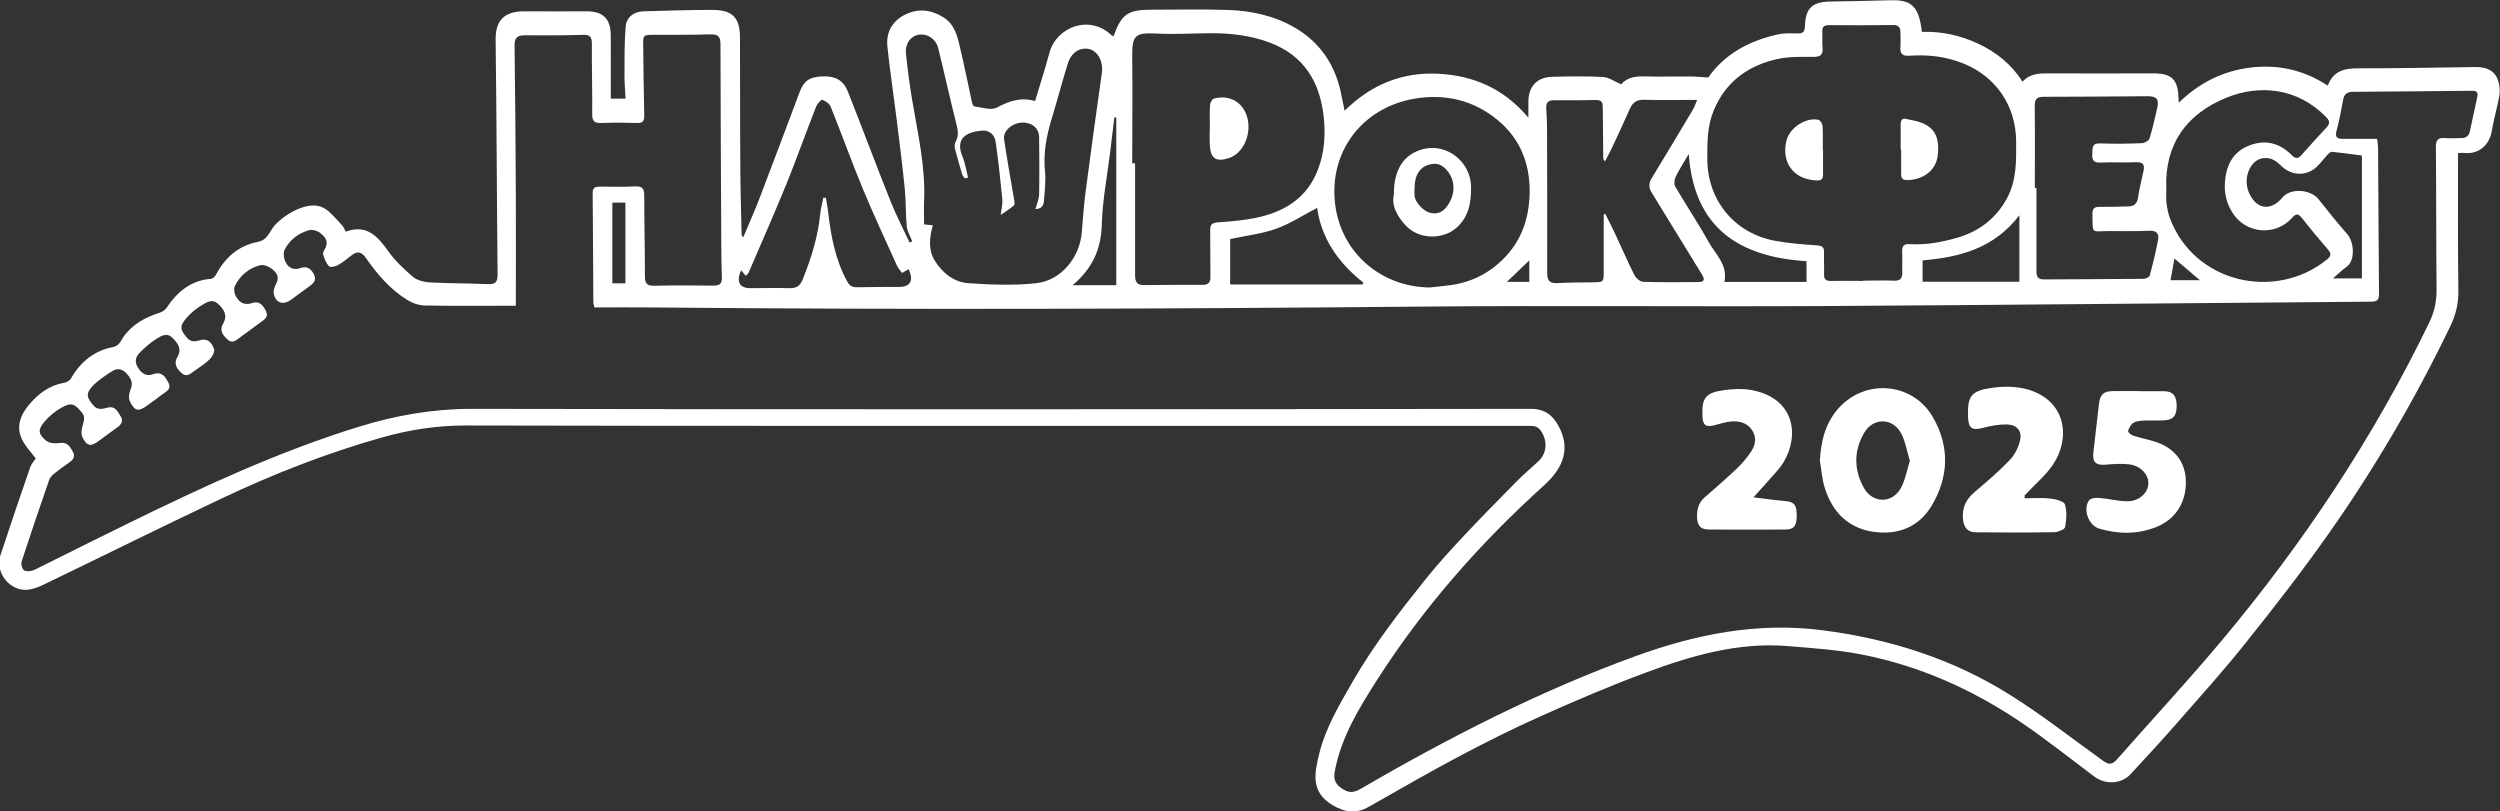 <?xml version="1.0" encoding="UTF-8"?> <svg xmlns="http://www.w3.org/2000/svg" id="Layer_2" data-name="Layer 2" viewBox="0 0 216.7 70.33"><rect x="0" y="0" width="216.7" height="70.33" fill="#333333" stroke="none"/><defs><style> .cls-1 { fill: #fff; stroke-width: 0px; } </style></defs><g id="Layer_1-2" data-name="Layer 1"><g><path class="cls-1" d="m3.13,39.78c-.43-.58-.97-1.12-1.26-1.77-.47-1.04-.09-2.03.59-2.86.81-.99,1.8-1.75,3.12-1.97.21-.04.47-.2.58-.39.82-1.42,2-2.39,3.61-2.7.59-.12.7-.56.93-.89.79-1.11,1.89-1.69,3.13-2.09.22-.07.46-.22.59-.4.93-1.4,2.1-2.4,3.86-2.54.15-.01.35-.19.43-.34.79-1.5,1.96-2.54,3.63-2.86.9-.17,1.03-.97,1.5-1.47,1.02-1.08,2.96-2.13,4.19-1.49.63.33,1.09.98,1.61,1.51.14.14.21.34.33.56,1.8-.66,2.75.38,3.68,1.69.59.83,1.36,1.56,2.15,2.23.36.3.94.45,1.43.48,1.68.09,3.36.07,5.04.15.66.03.86-.16.86-.84-.07-6.77-.08-13.55-.17-20.32-.02-1.71.75-2.51,2.55-2.49,1.78.02,3.56,0,5.33,0,1.44,0,2.09.64,2.1,2.09.01,1.81,0,3.62,0,5.48h1.28c-.03-.67-.09-1.33-.09-1.98,0-1.42-.01-2.85.1-4.26.07-.84.73-1.31,1.57-1.33,2-.05,4.01-.13,6.01-.12,1.6.01,2.32.61,2.33,2.35.02,3.76,0,7.52.03,11.28.01,1.93.07,3.86.11,5.8,0,.08.02.16.15.27.47-1.12.96-2.23,1.4-3.36,1.17-3.06,2.32-6.12,3.47-9.19.38-1,.85-1.32,1.86-1.38,1.45-.09,2.01.49,2.35,1.35,1.24,3.13,2.41,6.28,3.66,9.41.49,1.24,1.11,2.42,1.67,3.63.08-.03.15-.07.23-.1-.16-.43-.42-.84-.47-1.28-.11-1.07-.06-2.16-.17-3.23-.21-2.11-.48-4.21-.74-6.32-.25-2.01-.56-4.02-.77-6.04-.13-1.26.42-2.24,1.57-2.8,1.11-.54,2.23-.41,3.27.24,1.01.62,1.24,1.69,1.48,2.73.36,1.53.67,3.07,1,4.6.03.15.12.39.21.4.65.08,1.45.37,1.94.11,1.08-.57,2.11-.94,3.33-.57.43-1.43.87-2.79,1.24-4.17.6-2.26,3.49-3.36,5.38-1.54.05.04.12.07.18.1.68-1.92,1.24-2.31,3.28-2.31,2.21,0,4.41-.05,6.62.02,2.07.07,4.1.51,5.89,1.58,2.1,1.25,3.39,3.14,3.91,5.55.11.5.21,1.01.33,1.61,2.29-2.27,4.98-3.36,8.1-3.21,3.05.15,5.7,1.27,7.83,3.81,0-.56,0-.97,0-1.37,0-1.32.73-2.13,2.03-2.17,1.48-.04,2.96-.07,4.43.01.52.03,1.01.4,1.59.64.42-.53,1.12-.71,1.94-.69,1.34.04,2.68,0,4.02.01.5,0,1,.05,1.58.09,1.43-2.05,3.56-3.19,6.04-3.74.55-.12,1.15-.09,1.72-.08.44,0,.6-.13.62-.59.05-1.64.63-2.16,2.3-2.18,1.73-.02,3.45-.07,5.18-.11,1.8-.04,2.4.57,2.66,2.74,1.7-.05,3.34.3,4.89,1.03,1.56.74,2.87,1.77,3.83,3.29.59-.65,1.34-.73,2.13-.72,3.07.02,6.14,0,9.21,0,1.59,0,2.14.53,2.18,2.13,0,.09.01.18.03.41,1.77-1.73,3.84-2.75,6.18-3.04,2.37-.3,4.65.19,6.73,1.56.49-1.3,1.47-1.5,2.67-1.5,3.39.01,6.78-.07,10.17-.11.9,0,1.65.28,1.94,1.21.12.4.16.87.09,1.28-.17,1.01-.48,1.99-.64,2.99-.21,1.32-1.16,2.13-2.5,1.96-.11-.01-.23.01-.44.02,0,.25,0,.5,0,.74,0,3.76-.02,7.52.03,11.28.01,1.09-.25,2.06-.72,3.03-3.03,6.29-6.55,12.3-10.57,18-2.28,3.24-4.72,6.37-7.19,9.46-1.88,2.36-3.9,4.6-5.89,6.87-1.33,1.52-2.69,3-4.07,4.48-.8.85-2.18.89-3.12.18-2.15-1.61-4.25-3.29-6.48-4.79-4.16-2.79-8.7-4.81-13.63-5.78-2.12-.42-4.31-.56-6.47-.74-4.29-.35-8.33.83-12.27,2.29-3.05,1.13-6.05,2.41-9.02,3.74-2.42,1.08-4.79,2.26-7.13,3.5-2.66,1.41-5.26,2.91-7.88,4.4-1.11.63-2.08.49-3.14-.14-1.94-1.16-1.57-2.78-1.15-4.5.56-2.24,1.73-4.19,2.86-6.16,1.85-3.23,4.13-6.16,6.45-9.05,1.02-1.26,2.12-2.47,3.23-3.65,1.48-1.58,3-3.12,4.52-4.66.61-.62,1.28-1.19,1.92-1.78.74-.68.82-1.75.25-2.61-.28-.43-.61-.47-1.04-.47-8.96,0-17.92,0-26.88,0-21.78,0-43.56.02-65.33-.03-2.49,0-4.87.37-7.24,1.04-4.81,1.36-9.45,3.18-13.96,5.32-5.14,2.43-10.23,4.96-15.35,7.43-.93.45-1.87.73-2.84.04-.82-.58-1.22-1.63-.91-2.59.84-2.55,1.7-5.09,2.58-7.63.09-.27.31-.5.44-.71Zm41.59-13.28c-2.65,0-5.25.03-7.86-.02-.52,0-1.09-.19-1.54-.47-1.5-.92-2.62-2.24-3.62-3.67-.35-.5-.71-.61-1.21-.22-.38.3-.76.61-1.18.85-.23.13-.68.23-.78.12-.26-.27-.42-.67-.52-1.04-.05-.18.14-.42.23-.63.25-.58-.14-.95-.5-1.24-.24-.19-.69-.31-.98-.22-.91.27-1.66.83-2.09,1.69-.13.27-.08.71.05,1,.25.55.69.82,1.35.58.56-.2.93.1,1.16.59.23.5-.09.77-.44,1.02-.52.38-1.04.76-1.56,1.14-.69.5-1.34.29-1.5-.53-.06-.28.09-.63.23-.9.3-.58-.03-.96-.4-1.25-.27-.21-.71-.39-1.01-.31-.97.25-1.73.87-2.18,1.78-.11.22-.08.59.03.82.28.59.74.92,1.45.68.68-.23.98.25,1.22.73.23.48-.17.71-.48.94-.59.44-1.19.87-1.79,1.31-.31.23-.64.56-1.04.21-.4-.36-.78-.78-.43-1.38.43-.74.09-1.27-.44-1.75-.5-.46-.99-.12-1.39.12-.5.3-.98.69-1.36,1.14-.59.69-.53.99.06,1.68.36.43.75.33,1.19.21.68-.18,1.01.31,1.17.8.07.23-.17.66-.39.87-.39.38-.87.68-1.32,1-.33.24-.68.58-1.1.2-.41-.37-.72-.81-.38-1.39.43-.72.04-1.22-.44-1.69-.46-.46-.94-.16-1.32.07-.54.33-1.03.76-1.48,1.21-.52.51-.45,1.03.02,1.58.33.38.7.46,1.11.31.76-.28,1.07.22,1.34.74.29.56-.21.76-.55,1.02-.42.32-.85.63-1.28.94-.77.56-1.07.52-1.5-.32-.14-.27-.1-.72.03-1.01.23-.52.13-.88-.22-1.31-.4-.5-.85-.66-1.37-.32-.59.38-1.2.78-1.68,1.28-.61.65-.52.99.05,1.67.39.46.83.31,1.27.2.69-.16.88.41,1.13.8.23.37.02.69-.33.93-.53.37-1.04.76-1.56,1.14-.73.54-1.05.5-1.45-.31-.14-.29-.06-.73.04-1.07.12-.4.21-.71-.1-1.08-.63-.76-.9-.88-1.76-.4-.53.3-1.03.71-1.43,1.17-.62.71-.61,1.09.11,1.69.27.23.8.26,1.19.2.69-.11.91.38,1.14.79.24.43-.06.72-.41.96-.42.29-.83.58-1.22.9-.19.15-.38.36-.45.58-.81,2.34-1.61,4.69-2.38,7.05-.07.21.03.57.18.73.12.13.46.12.68.07.26-.06.51-.21.75-.33,2.51-1.25,5.02-2.51,7.54-3.74,6.53-3.2,13.12-6.27,20.09-8.42,3.18-.98,6.39-1.55,9.77-1.55,30.6.06,61.2.04,91.8,0,1.21,0,1.9.54,2.41,1.48,1,1.82.55,3.53-1.24,5.14-5.54,5-10.44,10.56-14.47,16.85-1.57,2.46-3.11,4.95-3.67,7.89-.13.67-.04,1.1.56,1.52.57.39.98.45,1.61.09,7.63-4.43,15.46-8.46,23.77-11.49,5.28-1.93,10.64-3.02,16.31-2.29,5.84.75,11.33,2.49,16.31,5.63,2.73,1.71,5.27,3.71,7.89,5.59.45.33.81.57,1.29.03,3.05-3.46,6.19-6.85,9.15-10.38,7.08-8.46,13.15-17.59,17.96-27.53.46-.94.65-1.88.64-2.92-.04-4.1-.02-8.21-.06-12.31,0-.63.2-.81.79-.77.46.04.92,0,1.38,0,.42,0,.69-.15.78-.6.2-1.01.45-2.01.65-3.02.1-.5-.28-.49-.61-.48-3.39.03-6.79.07-10.18.09-.51,0-.76.2-.85.69-.17.9-.33,1.81-.57,2.69-.15.57.06.7.56.7.97-.01,1.93,0,2.96,0,.03.3.08.57.08.83.03,4.2.04,8.39.08,12.59,0,.48-.1.68-.64.69-15.89.12-31.77.29-47.66.38-11.68.06-23.37-.06-35.06.05-22.1.2-44.2.28-66.3.07-1.68-.02-3.36,0-5.02,0-.06-.23-.1-.32-.1-.4-.02-3.18-.03-6.36-.06-9.55,0-.46.26-.52.62-.52,1.02,0,2.03.03,3.05-.02.59-.03.8.14.8.77,0,2.35.06,4.7.06,7.06,0,.6.21.79.81.78,1.71-.04,3.42-.03,5.13-.01.48,0,.74-.13.73-.66-.03-.97-.05-1.94-.05-2.9-.03-5.79-.06-11.58-.07-17.36,0-.66-.2-.88-.87-.86-1.64.05-3.28.03-4.92.04-.91,0-.92.02-.91.92.03,2.03.04,4.06.09,6.09.01.48-.15.65-.63.63-1.02-.03-2.03-.04-3.05,0-.63.03-.84-.15-.83-.79.02-2.03-.04-4.06-.03-6.09,0-.55-.14-.78-.74-.76-1.68.05-3.37.06-5.06.04-.68,0-.91.22-.9.92.06,4.29.09,8.58.11,12.87.02,3.2,0,6.41,0,9.67Zm116.75-2.17h0c.9,0,1.8-.04,2.7,0,.57.02.73-.22.72-.73-.02-.6.02-1.2-.01-1.8-.02-.48.17-.67.64-.64,1.4.09,2.75-.16,4.09-.54,1.88-.54,3.33-1.61,4.3-3.33.9-1.59.86-3.3.85-5.03-.02-3.12-1.77-5.63-4.58-6.76-1.51-.61-3.08-.78-4.68-.67-.63.04-.82-.19-.77-.78.03-.41,0-.83,0-1.24,0-.41-.14-.64-.61-.64-1.87.02-3.74.03-5.61.01-.44,0-.57.18-.55.58.02.46-.03.93.02,1.38.06.63-.21.79-.8.79-1.03,0-2.1-.04-3.09.18-2.54.56-4.48,1.94-5.53,4.43-.59,1.39-.57,2.82-.57,4.27.02,3.53,2.32,6.38,5.81,7.05,1.21.23,2.46.32,3.7.41.45.03.62.16.61.61-.02.62.02,1.25,0,1.87-.02.45.15.61.6.6.92-.02,1.85,0,2.77,0Zm-63.31-10.17c.08,0,.15,0,.23,0,0,3.23,0,6.45,0,9.68,0,.54.12.88.75.87,1.71-.02,3.41-.02,5.12-.02.44,0,.67-.18.66-.67-.02-1.36,0-2.72-.02-4.07,0-.46.14-.63.62-.67,1.05-.08,2.12-.16,3.15-.36,2.56-.49,4.62-1.68,5.59-4.27.56-1.5.65-3.05.47-4.62-.35-2.97-1.72-5.21-4.62-6.32-1.73-.66-3.53-.85-5.36-.83-1.47.01-2.95.11-4.42.03-1.98-.1-2.21.12-2.19,2.13.04,3.04,0,6.08,0,9.12Zm-14.24,1.22c-.09.03-.18.06-.27.09-.09-.12-.21-.22-.25-.36-.22-.74-.44-1.49-.63-2.24-.05-.19-.02-.43.07-.6.31-.55.17-1.07.03-1.64-.54-2.14-1.01-4.29-1.54-6.43-.2-.83-.94-1.31-1.69-1.19-.71.11-1.21.79-1.11,1.66.14,1.32.31,2.65.53,3.96.48,2.9,1.17,5.78,1.04,8.75-.03.68,0,1.37,0,2.07.31.03.53.06.76.08-.3,1.06-.41,2.12.15,3.04.66,1.07,1.67,1.9,2.95,1.98,1.94.13,3.92.21,5.85,0,2.17-.23,3.8-2.25,3.96-4.43.09-1.17.18-2.34.33-3.5.45-3.44.92-6.88,1.41-10.31.13-.94-.31-1.85-1.08-2.05-.79-.2-1.57.27-1.87,1.24-.5,1.6-.92,3.22-1.41,4.82-.45,1.49-.73,2.97-.57,4.55.09.84-.04,1.7-.09,2.55-.03.48-.3.69-.74.7.13-.48.31-.86.32-1.25.03-1.66.02-3.32,0-4.98,0-.78-.64-1.3-1.49-1.26-.87.04-1.65.73-1.55,1.44.26,1.72.57,3.44.86,5.16.03.19.1.48,0,.57-.33.3-.72.53-1.15.83.06-.51.18-.94.14-1.35-.16-1.67-.34-3.34-.58-5-.09-.6-.55-1.01-1.17-.96-1.38.12-2.35.67-1.71,2.24.24.57.33,1.21.49,1.82Zm40.01,9.54c.59-.07,1.19-.12,1.78-.2,1.97-.27,3.61-1.15,4.94-2.64,1.23-1.39,1.8-3.02,1.92-4.84.17-2.71-.64-5.09-2.75-6.83-2.07-1.71-4.51-2.31-7.19-1.86-4.35.73-7.29,4.31-6.94,8.76.34,4.36,3.82,7.56,8.25,7.61Zm15.08-6.34s.09-.03.14-.04c.3.61.61,1.22.9,1.83.54,1.16,1.05,2.35,1.63,3.49.13.26.49.56.75.57,1.59.05,3.18.03,4.78.02.51,0,.59-.21.32-.65-1.47-2.37-2.91-4.75-4.37-7.12-.26-.42-.25-.8,0-1.22,1.21-1.98,2.4-3.98,3.59-5.97.13-.22.21-.48.36-.83-1.63,0-3.12.03-4.62-.01-.63-.02-.98.25-1.22.79-.49,1.11-1,2.22-1.52,3.32-.2.42-.42.82-.63,1.23-.13-.14-.15-.22-.15-.31-.01-1.43-.03-2.86-.04-4.29,0-.38-.01-.74-.58-.72-1.22.03-2.45.03-3.67.02-.52,0-.68.24-.65.74.05.69.07,1.38.07,2.07.01,4.06.02,8.11.01,12.17,0,.65.21.91.89.87,1.01-.06,2.03-.05,3.05-.07.95-.01.96-.01.96-.95,0-1.65,0-3.3,0-4.95Zm37.38-2.28s.09,0,.13,0c0,2.4,0,4.79,0,7.19,0,.47.1.73.64.73,2.88-.02,5.77-.02,8.65-.05.18,0,.49-.15.53-.29.27-.99.51-2,.71-3.01.12-.58-.07-.9-.76-.87-1.15.05-2.31.04-3.46.03-1.6,0-1.42.33-1.46-1.47,0-.5.18-.64.64-.63.83.01,1.66-.01,2.49-.04.47-.01.74-.23.82-.74.12-.77.3-1.53.47-2.28.12-.53.03-.83-.62-.81-1.04.04-2.08-.01-3.11.03-.56.02-.73-.18-.7-.72.03-.49-.09-.97.69-.94,1.2.05,2.4.03,3.6-.02.24,0,.61-.21.67-.4.27-.87.47-1.77.67-2.66.17-.74-.05-1.01-.83-1.01-3,.02-6,.05-8.99.05-.59,0-.81.17-.8.79.03,2.37.01,4.75.01,7.12Zm11.39-.03c0,.44-.04.88.01,1.31.05.45.14.91.3,1.34,2.1,5.61,9.14,7.21,13.63,3.56.34-.28.38-.5.07-.85-.77-.88-1.52-1.79-2.25-2.72-.3-.38-.5-.44-.85-.04-1.46,1.64-4.05,1.4-5.2-.46-.47-.76-.69-1.6-.64-2.5.08-1.46.6-2.66,2.02-3.26,1.43-.6,2.72-.28,3.79.81.34.34.56.29.84-.03.7-.79,1.41-1.58,2.14-2.35.32-.34.33-.58,0-.92-2.56-2.63-5.89-2.82-8.66-1.69-3.41,1.39-5.34,3.97-5.21,7.82Zm-109.59,7.39c-.16-.22-.34-.41-.44-.63-.99-2.2-2.01-4.38-2.94-6.61-.98-2.37-1.85-4.79-2.81-7.18-.11-.26-.44-.49-.72-.59-.1-.03-.43.33-.53.57-.88,2.24-1.69,4.52-2.59,6.75-1.05,2.57-2.17,5.11-3.27,7.66-.05.11-.16.19-.25.28-.15-.18-.27-.32-.4-.48-.45.98-.14,1.55.8,1.55,1.13,0,2.26-.04,3.39,0,.61.02.93-.21,1.15-.76.73-1.84,1.33-3.71,1.52-5.7.04-.47.18-.93.27-1.39l.22.03c.06.4.15.8.19,1.2.24,2.09.62,4.13,1.64,6.01.2.37.42.54.85.53,1.22-.03,2.45-.02,3.67-.03.98,0,1.29-.56.81-1.54-.17.1-.34.2-.55.33Zm39.92,1l.06-.17c-2.18-1.71-3.64-3.85-4-6.47-1.17.61-2.3,1.35-3.53,1.8-1.25.45-2.6.6-4.01.9v3.94h11.47Zm86.61-11.18c-.95-.12-1.76-.24-2.57-.32-.12-.01-.28.13-.38.23-.33.35-.61.74-.96,1.07-.89.84-2.19.79-3.08-.09-.45-.44-.9-.76-1.61-.65-1.05.16-1.7,1.65-1.22,2.88.6,1.54,1.91,1.77,2.94.52.68-.83,2.43-.73,3.13.15.81,1.02,1.62,2.04,2.48,3.01.61.69.73,2.3-.06,2.86-.41.29-.77.65-1.17.99h2.51v-10.66Zm-48.13,9.16c-5.92-.37-9.76-2.94-10.21-9.3-.43.74-.82,1.35-1.14,2-.11.24-.15.64-.02.85.94,1.61,1.98,3.15,2.88,4.78.6,1.08,1.69,1.99,1.37,3.47h7.12v-1.8Zm10.06,1.78h8.39v-5.76c-2.2,2.87-5.17,3.64-8.39,3.91v1.85Zm-69.89-14.24c-.06,0-.12,0-.17,0-.11.94-.22,1.89-.34,2.83-.26,2.17-.69,4.33-.75,6.51-.06,2.16-.87,3.8-2.52,5.2h3.78v-14.52Zm-43.68,14.38h1.13v-7h-1.13v7Zm137.61-.27c-.77-.66-1.46-1.24-2.21-1.88-.13.69-.23,1.26-.34,1.88h2.55Zm-60.07.14h1.94v-1.86c-.62.59-1.28,1.23-1.94,1.86Z"></path><path class="cls-1" d="m157.75,39.89c.1-1.78.53-3.41,1.8-4.7,2.38-2.4,6.32-1.95,8,.98,1.46,2.54,1.38,5.19-.13,7.69-1.11,1.84-2.91,2.53-5,2.24-2.22-.31-3.58-1.71-4.24-3.78-.25-.78-.3-1.62-.44-2.44Zm7.8.07c-.25-.83-.38-1.67-.75-2.38-.72-1.39-2.44-1.41-3.22-.05-.91,1.57-.89,3.22,0,4.79.77,1.33,2.43,1.33,3.18,0,.39-.7.52-1.54.78-2.35Z"></path><path class="cls-1" d="m175.53,43.19c.72,0,1.45-.06,2.16.02.46.05,1.19.22,1.29.5.2.6.14,1.33.02,1.98-.04.2-.59.43-.92.44-2.26.04-4.52.03-6.78.01-.76,0-1.08-.41-1.15-1.17-.09-.99.29-1.72,1.03-2.34,1.04-.88,2.08-1.76,3.01-2.74.45-.47.79-1.14.92-1.77.17-.8-.34-1.33-1.18-1.33-.68,0-1.37.11-2.02.29-.95.26-1.29.07-1.32-.93-.06-1.8.23-2.27,2.05-2.53,1.02-.15,2.15-.14,3.13.14,3.31.96,3.74,4.17,2.19,6.5-.6.91-1.48,1.63-2.23,2.44-.08.09-.17.18-.25.27.01.07.02.14.03.21Z"></path><path class="cls-1" d="m185.39,33.91c.74,0,1.48-.01,2.21,0,.73.02,1.03.35,1.07,1.15.04.89-.25,1.32-1,1.37-.57.04-1.15,0-1.73.02-.34.02-.72.03-1,.19-.23.13-.39.45-.48.72-.03.09.27.35.46.41.63.2,1.29.32,1.92.53,1.67.54,2.6,1.77,2.63,3.41.04,1.84-.9,3.31-2.56,3.97-1.63.65-3.29.63-4.95.14-.92-.27-1.43-1.65-.89-2.44.13-.19.59-.25.88-.22.82.06,1.63.29,2.45.29,1.03,0,1.8-.73,1.82-1.55.02-.78-.69-1.54-1.67-1.65-.68-.08-1.38-.03-2.07.03-.79.07-1.12-.22-1.03-1.03.16-1.42.32-2.84.49-4.25.1-.82.39-1.08,1.22-1.1.74-.01,1.48,0,2.21,0Z"></path><path class="cls-1" d="m152.01,43.11c1.04.13,1.88.25,2.71.32.78.06,1.02.32,1.02,1.23,0,.93-.22,1.23-1,1.24-2.19.01-4.39.01-6.58,0-.75,0-1.03-.31-1.06-1.06-.02-.67.13-1.27.67-1.74.92-.8,1.85-1.6,2.73-2.44.48-.46.93-.97,1.29-1.52.39-.58.49-1.25.06-1.88-.42-.62-1.08-.78-1.77-.73-.5.04-.99.21-1.48.33-.73.19-.99,0-1.03-.74-.07-1.63.25-2.08,1.86-2.3.77-.11,1.58-.15,2.33-.02,3.8.67,4.26,3.93,2.82,6.3-.18.29-.4.56-.63.82-.6.69-1.21,1.36-1.97,2.2Z"></path><path class="cls-1" d="m164.75,12.94c0-.71,0-1.42,0-2.13,0-.42.14-.61.58-.48.2.06.4.08.61.13,1.64.37,2.23,1.25,2.02,3.03-.14,1.24-1.22,2.1-2.64,2.12-.4,0-.54-.16-.53-.53,0-.71,0-1.42,0-2.13-.01,0-.02,0-.04,0Z"></path><path class="cls-1" d="m158.02,13c0,.71,0,1.43,0,2.14,0,.39-.16.52-.54.5-1.99-.07-3.1-1.52-2.63-3.46.27-1.1,1.68-2.04,2.78-1.79.15.03.34.35.35.54.04.69.02,1.38.02,2.07,0,0,.02,0,.03,0Z"></path><path class="cls-1" d="m104.87,10.82c0-.57-.03-1.15.02-1.72.01-.2.17-.51.32-.55,1.44-.41,2.7.41,2.96,1.89.25,1.4-.48,2.86-1.62,3.25-1.12.38-1.61.07-1.68-1.08-.04-.59,0-1.19,0-1.79,0,0,0,0,.01,0Z"></path><path class="cls-1" d="m120.82,16.85c-.01-2.21.9-3.53,2.6-3.94,2.05-.49,4.07,1.16,4.09,3.28.01,1.36-.18,2.6-1.27,3.56-1.21,1.06-3.28.99-4.38-.19-.75-.81-1.26-1.71-1.04-2.71Zm1.79-.58c0,.23-.01.46,0,.69.04.54.69,1.25,1.21,1.44.69.24,1.21.03,1.61-.52.47-.64.67-1.38.5-2.13-.17-.73-.82-1.58-1.58-1.55-1.08.04-1.74.77-1.73,2.08Z"></path></g></g></svg> 